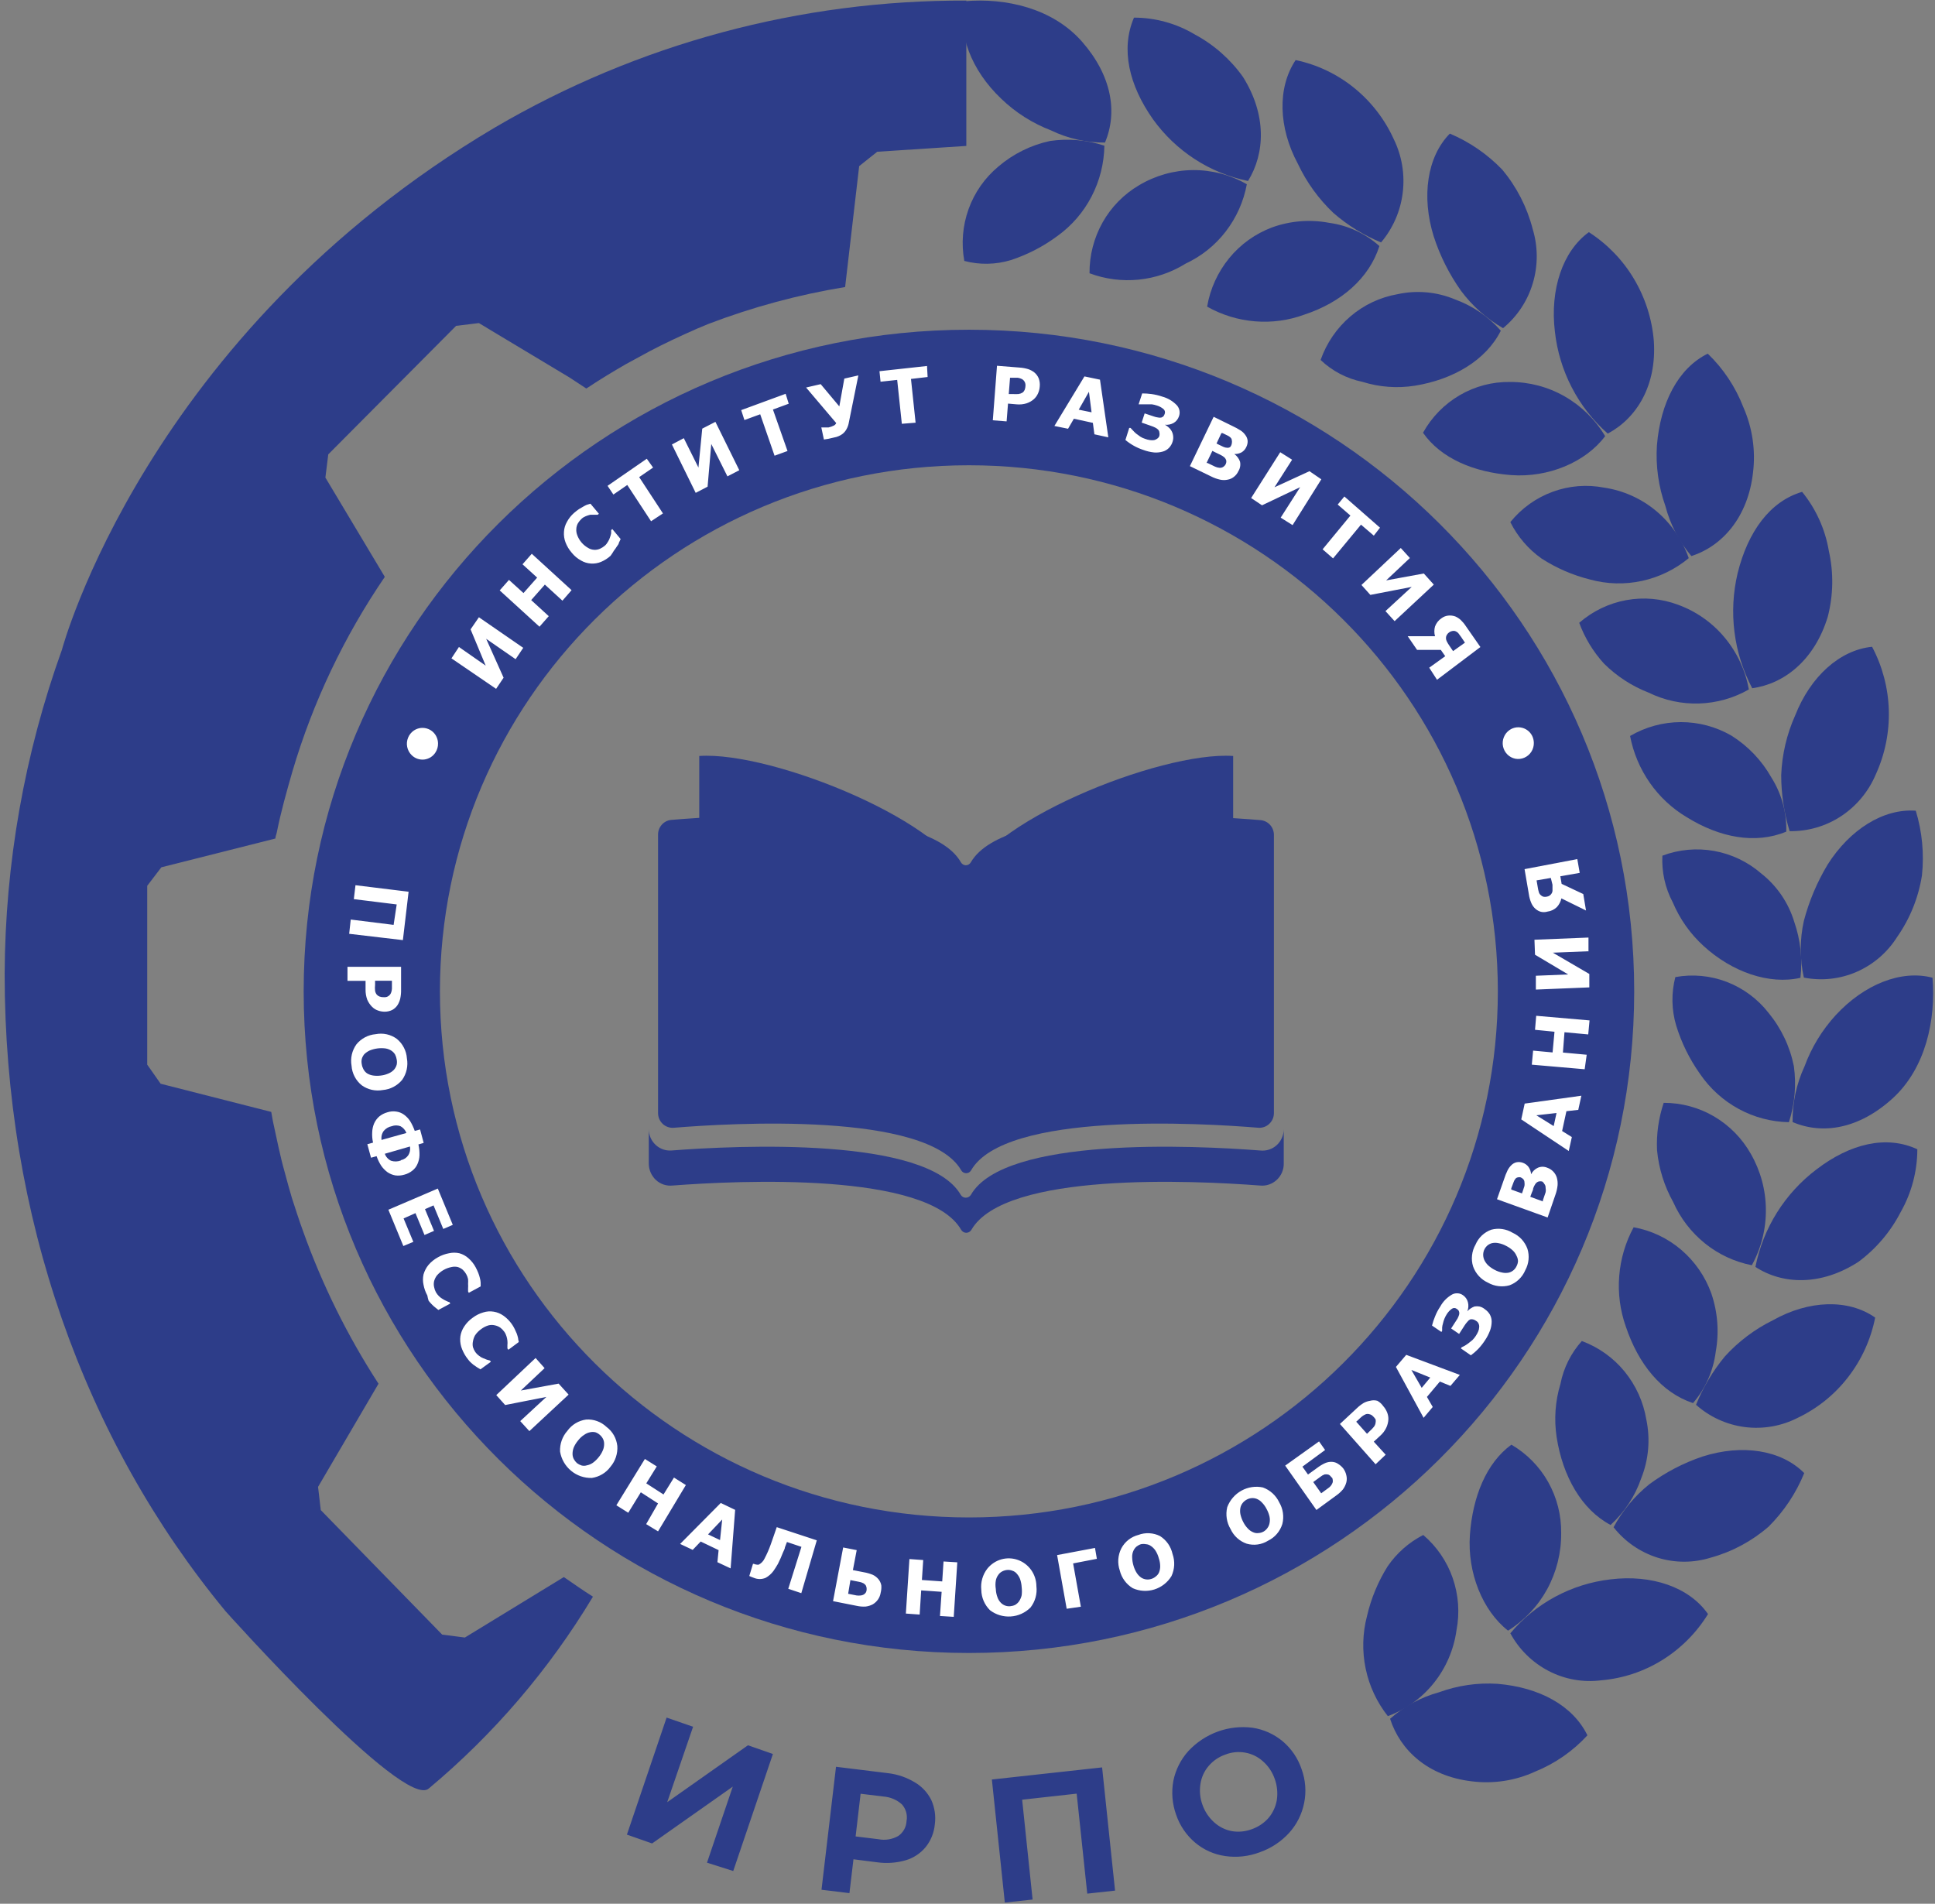 <svg width="62" height="61" viewBox="0 0 62 61" fill="none" xmlns="http://www.w3.org/2000/svg">
<rect x="0" y="0" width="62" height="61" fill="#808080" stroke="none"/>
<g clip-path="url(#clip0_54_1467)">
<path d="M21.359 55.035L22.207 55.329L21.378 57.746L23.966 55.922L24.765 56.201L23.494 59.951L22.653 59.684L23.479 57.247L20.894 59.068L20.087 58.785L21.359 55.035ZM29.314 57.111C29.54 57.243 29.722 57.44 29.84 57.676C29.949 57.919 29.989 58.187 29.953 58.452C29.93 58.719 29.828 58.974 29.66 59.184C29.493 59.386 29.271 59.533 29.021 59.606C28.724 59.692 28.413 59.715 28.108 59.672L27.346 59.575L27.217 60.66L26.322 60.551L26.787 56.611L28.462 56.817C28.763 56.853 29.053 56.953 29.314 57.111ZM28.777 58.831C28.857 58.778 28.922 58.706 28.969 58.623C29.016 58.539 29.043 58.446 29.047 58.35C29.065 58.256 29.06 58.159 29.035 58.066C29.009 57.974 28.963 57.888 28.899 57.816C28.735 57.668 28.526 57.58 28.305 57.564L27.575 57.475L27.415 58.843L28.146 58.932C28.361 58.975 28.585 58.939 28.777 58.831ZM35.313 56.631L35.728 60.579L34.837 60.676L34.498 57.472L32.751 57.666L33.086 60.865L32.196 60.962L31.781 57.019L35.313 56.631ZM39.252 59.471C38.898 59.42 38.566 59.271 38.293 59.041C38.012 58.803 37.802 58.494 37.684 58.146C37.559 57.798 37.529 57.424 37.596 57.061C37.668 56.706 37.834 56.377 38.076 56.108C38.336 55.829 38.658 55.615 39.016 55.484C39.373 55.354 39.755 55.312 40.132 55.36C40.486 55.413 40.818 55.562 41.094 55.79C41.376 56.027 41.587 56.337 41.704 56.685C41.831 57.032 41.86 57.407 41.787 57.77C41.717 58.124 41.553 58.454 41.311 58.723C41.055 59.006 40.732 59.221 40.372 59.347C40.015 59.484 39.63 59.527 39.252 59.471ZM40.649 58.247C40.786 58.083 40.876 57.885 40.912 57.673C40.945 57.446 40.922 57.214 40.844 56.999C40.768 56.78 40.637 56.585 40.463 56.433C40.305 56.291 40.109 56.195 39.9 56.158C39.685 56.119 39.463 56.141 39.26 56.221C39.053 56.292 38.869 56.418 38.727 56.585C38.588 56.746 38.497 56.945 38.464 57.158C38.428 57.384 38.45 57.617 38.529 57.832C38.606 58.05 38.738 58.245 38.91 58.397C39.068 58.539 39.262 58.634 39.469 58.673C39.684 58.71 39.905 58.688 40.109 58.611C40.317 58.539 40.503 58.414 40.649 58.247ZM31.046 10.565C19.273 10.565 9.73 20.057 9.73 31.765C9.73 43.473 19.273 52.965 31.046 52.965C42.82 52.965 52.362 43.473 52.362 31.765C52.362 20.057 42.82 10.565 31.046 10.565ZM31.046 48.622C21.686 48.622 14.096 41.075 14.096 31.765C14.096 22.455 21.686 14.908 31.046 14.908C40.407 14.908 47.993 22.455 47.993 31.765C47.993 41.075 40.407 48.622 31.046 48.622ZM52.344 39.324C52.082 39.808 51.925 40.34 51.882 40.888C51.838 41.436 51.91 41.987 52.093 42.505C52.496 43.706 53.235 44.624 54.247 44.958C54.645 44.493 54.898 43.922 54.974 43.315C55.087 42.689 55.039 42.045 54.833 41.444C54.638 40.901 54.305 40.419 53.867 40.045C53.432 39.674 52.907 39.425 52.344 39.324Z" fill="#2D3D89"/>
<path d="M60.083 42.218C59.946 42.912 59.65 43.565 59.217 44.125C58.789 44.681 58.235 45.128 57.601 45.43C57.079 45.697 56.489 45.8 55.907 45.726C55.325 45.651 54.78 45.402 54.343 45.012C54.57 44.451 54.882 43.928 55.268 43.462C55.705 42.981 56.229 42.587 56.813 42.3C57.962 41.656 59.222 41.614 60.083 42.218ZM50.684 42.969C50.336 43.356 50.099 43.831 49.999 44.342C49.831 44.895 49.79 45.479 49.877 46.05C50.071 47.305 50.68 48.375 51.605 48.863C52.052 48.454 52.39 47.94 52.587 47.367C52.825 46.771 52.882 46.117 52.751 45.488C52.657 44.921 52.416 44.389 52.052 43.944C51.691 43.503 51.219 43.167 50.684 42.969Z" fill="#2D3D89"/>
<path d="M57.81 47.201C57.549 47.844 57.16 48.427 56.668 48.917C56.133 49.382 55.501 49.721 54.818 49.909C54.263 50.083 53.668 50.084 53.112 49.911C52.554 49.736 52.062 49.396 51.701 48.936C51.986 48.406 52.374 47.938 52.843 47.561C53.364 47.176 53.941 46.876 54.552 46.67C55.815 46.267 57.068 46.453 57.81 47.201ZM48.427 46.29C47.62 46.879 47.186 47.964 47.098 49.177C47.011 50.389 47.502 51.609 48.32 52.249C48.847 51.92 49.279 51.461 49.576 50.916C49.873 50.368 50.027 49.752 50.022 49.126C50.03 48.552 49.886 47.987 49.605 47.486C49.326 46.99 48.919 46.577 48.427 46.29Z" fill="#2D3D89"/>
<path d="M54.727 51.718C54.359 52.317 53.857 52.821 53.26 53.192C52.667 53.56 51.996 53.782 51.301 53.841C50.723 53.914 50.137 53.81 49.62 53.541C49.099 53.27 48.672 52.85 48.393 52.334C49.202 51.369 50.35 50.751 51.602 50.606C52.923 50.444 54.125 50.854 54.727 51.718ZM45.602 49.184C45.144 49.419 44.751 49.765 44.46 50.191C44.155 50.679 43.932 51.215 43.802 51.776C43.657 52.327 43.641 52.905 43.757 53.463C43.872 54.02 44.116 54.542 44.468 54.988C45.048 54.775 45.559 54.407 45.944 53.924C46.333 53.437 46.583 52.854 46.668 52.237C46.776 51.678 46.733 51.1 46.546 50.562C46.36 50.027 46.034 49.551 45.602 49.184Z" fill="#2D3D89"/>
<path d="M50.863 55.603C50.398 56.11 49.826 56.507 49.188 56.766C48.551 57.058 47.844 57.166 47.148 57.076C45.751 56.909 44.864 56.08 44.54 55.073C44.991 54.673 45.528 54.383 46.108 54.224C46.707 54.005 47.345 53.912 47.981 53.953C49.325 54.066 50.395 54.647 50.863 55.603ZM53.307 35.337C53.143 35.826 53.07 36.341 53.094 36.856C53.149 37.44 53.326 38.006 53.612 38.518C53.841 39.034 54.19 39.488 54.63 39.842C55.066 40.193 55.582 40.433 56.131 40.541C56.432 39.994 56.587 39.379 56.581 38.754C56.577 38.13 56.411 37.518 56.101 36.976C55.821 36.478 55.414 36.063 54.921 35.773C54.432 35.486 53.874 35.336 53.307 35.337Z" fill="#2D3D89"/>
<path d="M61.434 36.825C61.433 37.53 61.249 38.223 60.901 38.836C60.578 39.465 60.114 40.011 59.546 40.432C58.347 41.207 57.121 41.164 56.246 40.595C56.493 39.347 57.191 38.234 58.206 37.468C59.283 36.643 60.444 36.364 61.434 36.825ZM53.68 31.308C53.548 31.817 53.557 32.353 53.706 32.857C53.876 33.411 54.133 33.934 54.468 34.407C54.788 34.877 55.214 35.263 55.709 35.532C56.204 35.801 56.756 35.947 57.319 35.957C57.508 35.379 57.562 34.765 57.478 34.163C57.352 33.534 57.072 32.946 56.664 32.451C56.316 32.006 55.853 31.664 55.326 31.461C54.802 31.26 54.232 31.207 53.68 31.308Z" fill="#2D3D89"/>
<path d="M61.92 31.328C62.031 32.664 61.708 34.229 60.634 35.202C59.56 36.174 58.399 36.364 57.437 35.953C57.429 35.339 57.559 34.732 57.817 34.175C58.041 33.564 58.382 33.004 58.822 32.524C59.732 31.541 60.919 31.064 61.92 31.328ZM53.265 27.418C53.239 27.94 53.355 28.459 53.6 28.918C53.823 29.447 54.158 29.921 54.582 30.308C55.495 31.146 56.687 31.56 57.688 31.331C57.758 30.726 57.69 30.113 57.49 29.538C57.304 28.925 56.935 28.384 56.432 27.988C56.003 27.616 55.483 27.367 54.924 27.266C54.368 27.166 53.794 27.218 53.265 27.418Z" fill="#2D3D89"/>
<path d="M61.384 25.977C61.588 26.648 61.656 27.353 61.582 28.05C61.471 28.759 61.199 29.434 60.787 30.022C60.476 30.517 60.024 30.906 59.489 31.14C58.957 31.372 58.367 31.436 57.798 31.324C57.665 30.726 57.665 30.105 57.798 29.507C57.965 28.872 58.222 28.265 58.56 27.702C59.272 26.578 60.349 25.9 61.384 25.977ZM52.23 23.582C52.333 24.12 52.548 24.631 52.861 25.081C53.172 25.527 53.574 25.903 54.042 26.182C55.1 26.841 56.249 27.058 57.235 26.647C57.25 26.036 57.085 25.433 56.759 24.915C56.45 24.367 56.01 23.905 55.477 23.571C54.983 23.285 54.422 23.136 53.852 23.138C53.281 23.14 52.722 23.294 52.23 23.582Z" fill="#2D3D89"/>
<path d="M59.984 20.724C60.316 21.351 60.5 22.046 60.52 22.756C60.54 23.465 60.397 24.17 60.102 24.815C59.872 25.36 59.487 25.825 58.993 26.151C58.504 26.474 57.928 26.641 57.342 26.632C57.164 26.05 57.073 25.446 57.072 24.838C57.098 24.176 57.251 23.523 57.521 22.921C58.008 21.684 58.941 20.829 59.984 20.724ZM50.6 19.956C50.778 20.438 51.047 20.882 51.393 21.262C51.802 21.669 52.292 21.987 52.831 22.196C53.333 22.441 53.888 22.56 54.447 22.541C55.005 22.523 55.551 22.369 56.036 22.091C55.925 21.479 55.658 20.905 55.259 20.427C54.864 19.953 54.351 19.591 53.771 19.379C53.241 19.179 52.666 19.128 52.109 19.229C51.55 19.331 51.029 19.583 50.6 19.956Z" fill="#2D3D89"/>
<path d="M57.742 15.76C58.186 16.306 58.481 16.957 58.598 17.651C58.755 18.348 58.743 19.071 58.564 19.763C58.142 21.149 57.171 21.913 56.143 22.052C55.547 20.922 55.381 19.615 55.675 18.371C56.003 17.035 56.714 16.062 57.742 15.76ZM48.393 16.73C48.626 17.194 48.967 17.593 49.387 17.892C49.867 18.203 50.396 18.432 50.952 18.57C51.493 18.718 52.063 18.733 52.611 18.613C53.162 18.494 53.676 18.243 54.11 17.884C53.904 17.295 53.543 16.772 53.064 16.371C52.588 15.974 52.013 15.716 51.4 15.625C50.847 15.518 50.276 15.563 49.748 15.758C49.217 15.953 48.748 16.289 48.393 16.73Z" fill="#2D3D89"/>
<path d="M54.719 11.332C55.221 11.815 55.61 12.402 55.861 13.052C56.15 13.709 56.256 14.432 56.169 15.144C56.006 16.574 55.187 17.497 54.194 17.818C53.799 17.351 53.514 16.802 53.36 16.21C53.14 15.589 53.048 14.93 53.09 14.273C53.2 12.909 53.771 11.797 54.719 11.332ZM45.595 13.866C46.17 14.691 47.232 15.133 48.42 15.223C49.607 15.311 50.806 14.811 51.431 13.975C51.115 13.445 50.667 13.006 50.132 12.7C49.6 12.396 48.998 12.237 48.385 12.239C47.818 12.23 47.26 12.377 46.771 12.663C46.278 12.951 45.872 13.367 45.595 13.866Z" fill="#2D3D89"/>
<path d="M50.909 7.439C51.499 7.818 51.994 8.33 52.353 8.933C52.715 9.54 52.933 10.221 52.991 10.925C53.087 12.351 52.443 13.401 51.514 13.893C50.562 13.051 49.958 11.883 49.82 10.619C49.661 9.283 50.064 8.051 50.909 7.439ZM42.314 11.534C42.686 11.889 43.15 12.131 43.654 12.235C44.196 12.405 44.771 12.448 45.333 12.359C46.562 12.161 47.616 11.542 48.088 10.596C47.69 10.144 47.185 9.799 46.619 9.593C46.038 9.35 45.396 9.292 44.781 9.426C44.221 9.524 43.698 9.77 43.267 10.14C42.832 10.512 42.504 10.993 42.314 11.534Z" fill="#2D3D89"/>
<path d="M46.455 4.281C47.09 4.549 47.664 4.945 48.141 5.443C48.599 5.995 48.929 6.64 49.108 7.334C49.281 7.9 49.283 8.505 49.114 9.072C48.947 9.637 48.615 10.14 48.16 10.515C47.634 10.212 47.175 9.805 46.813 9.318C46.434 8.784 46.139 8.196 45.938 7.574C45.541 6.3 45.724 5.021 46.455 4.281ZM38.678 9.825C39.148 10.091 39.671 10.252 40.209 10.296C40.748 10.341 41.289 10.267 41.796 10.08C42.972 9.693 43.87 8.918 44.198 7.884C43.748 7.48 43.187 7.221 42.587 7.14C41.975 7.024 41.343 7.075 40.757 7.287C40.22 7.489 39.747 7.829 39.384 8.273C39.019 8.72 38.775 9.255 38.678 9.825Z" fill="#2D3D89"/>
<path d="M41.514 1.925C42.198 2.068 42.838 2.372 43.382 2.811C43.93 3.253 44.367 3.818 44.658 4.459C44.918 4.991 45.018 5.588 44.945 6.176C44.874 6.763 44.632 7.316 44.251 7.768C43.696 7.538 43.181 7.221 42.728 6.827C42.252 6.377 41.865 5.842 41.586 5.249C40.962 4.091 40.923 2.809 41.514 1.925ZM34.91 8.756C35.413 8.944 35.952 9.014 36.486 8.96C37.02 8.906 37.535 8.73 37.99 8.446C38.494 8.211 38.935 7.859 39.274 7.418C39.616 6.974 39.848 6.455 39.95 5.904C39.424 5.602 38.827 5.445 38.22 5.45C37.614 5.456 37.02 5.624 36.498 5.935C36.009 6.222 35.606 6.633 35.329 7.126C35.05 7.624 34.905 8.185 34.91 8.756Z" fill="#2D3D89"/>
<path d="M36.334 0.565C37.019 0.565 37.692 0.751 38.283 1.104C38.896 1.433 39.425 1.9 39.828 2.467C40.589 3.68 40.536 4.916 39.988 5.799C38.76 5.546 37.673 4.839 36.942 3.82C36.174 2.731 35.903 1.569 36.334 0.565ZM30.898 8.361C31.388 8.491 31.904 8.481 32.39 8.334C32.927 8.157 33.432 7.896 33.886 7.558C34.343 7.229 34.716 6.796 34.975 6.296C35.236 5.794 35.377 5.236 35.386 4.668C34.825 4.484 34.23 4.432 33.646 4.517C33.033 4.648 32.462 4.931 31.986 5.339C31.554 5.699 31.226 6.168 31.035 6.698C30.844 7.23 30.796 7.804 30.898 8.361Z" fill="#2D3D89"/>
<path d="M30.917 0.039C32.211 -0.074 33.726 0.256 34.674 1.34C35.622 2.425 35.816 3.595 35.405 4.568C34.808 4.573 34.218 4.44 33.681 4.18C33.085 3.952 32.541 3.607 32.082 3.165C31.119 2.251 30.658 1.054 30.917 0.039Z" fill="#2D3D89"/>
<path d="M15.847 4.091C4.683 10.704 1.984 20.82 1.984 20.82C0.785 24.151 0.165 27.663 0.149 31.203C0.149 38.952 2.676 46.119 7.229 51.629C7.229 51.629 12.939 58.01 13.738 57.308C15.822 55.567 17.6 53.489 18.999 51.16C18.706 50.978 18.348 50.726 18.066 50.532L14.895 52.47L14.168 52.376L10.278 48.386C10.244 48.107 10.221 47.917 10.191 47.642L12.128 44.337C11.131 42.801 10.317 41.154 9.703 39.428C9.578 39.088 9.467 38.734 9.353 38.386C9.273 38.123 9.197 37.836 9.125 37.569C8.972 37.034 8.866 36.476 8.744 35.926C8.725 35.829 8.709 35.729 8.691 35.628L5.147 34.725L4.717 34.113V28.383L5.17 27.79L8.824 26.868C8.824 26.799 8.858 26.736 8.87 26.666C9.007 25.988 9.182 25.369 9.372 24.71C10.027 22.493 11.026 20.393 12.33 18.484L10.426 15.303C10.461 15.028 10.484 14.838 10.518 14.559L14.614 10.441L15.344 10.352L18.253 12.099L18.785 12.448L18.839 12.416C19.219 12.161 19.645 11.905 20.053 11.669L20.814 11.255C21.317 10.991 21.816 10.759 22.337 10.53L22.699 10.379C24.115 9.838 25.583 9.442 27.079 9.197L27.529 5.323L28.108 4.862L30.962 4.676V0.019C25.65 -0.003 20.429 1.403 15.847 4.091Z" fill="#2D3D89"/>
<path d="M14.035 23.823C14.037 23.924 14.009 24.022 13.955 24.107C13.915 24.171 13.862 24.224 13.799 24.264C13.736 24.303 13.665 24.328 13.591 24.337C13.517 24.345 13.443 24.336 13.372 24.311C13.302 24.286 13.239 24.246 13.187 24.193C13.115 24.122 13.067 24.031 13.047 23.932C13.027 23.834 13.037 23.732 13.075 23.638C13.112 23.546 13.176 23.466 13.258 23.409C13.326 23.363 13.404 23.334 13.486 23.325C13.568 23.317 13.65 23.329 13.726 23.36C13.787 23.385 13.842 23.422 13.888 23.468C13.934 23.515 13.971 23.57 13.996 23.631C14.021 23.692 14.035 23.757 14.035 23.823ZM49.146 23.804C49.148 23.904 49.12 24.003 49.066 24.088C49.012 24.172 48.935 24.238 48.843 24.278C48.752 24.318 48.652 24.329 48.554 24.311C48.456 24.292 48.367 24.244 48.297 24.173C48.226 24.102 48.178 24.011 48.158 23.913C48.138 23.814 48.148 23.712 48.186 23.619C48.223 23.526 48.287 23.447 48.369 23.39C48.437 23.343 48.515 23.315 48.597 23.306C48.678 23.298 48.761 23.31 48.837 23.341C48.897 23.366 48.953 23.403 48.999 23.449C49.045 23.495 49.082 23.55 49.107 23.611C49.132 23.672 49.145 23.738 49.146 23.804V23.804ZM16.764 20.759L16.521 21.122L15.577 20.468L16.136 21.715L15.896 22.072L14.465 21.095L14.705 20.731L15.562 21.328L15.078 20.166L15.345 19.778L16.765 20.758L16.764 20.759ZM18.314 18.91L18.021 19.247L17.458 18.732L17.02 19.228L17.583 19.743L17.286 20.081L16.011 18.918L16.308 18.581L16.773 19.003L17.211 18.508L16.742 18.081L17.039 17.744L18.314 18.91ZM19.562 17.81C19.472 17.892 19.369 17.956 19.258 18.004C19.155 18.046 19.044 18.065 18.933 18.057C18.822 18.05 18.714 18.017 18.618 17.961C18.503 17.898 18.4 17.812 18.318 17.709C18.233 17.612 18.167 17.501 18.12 17.38C18.079 17.272 18.062 17.157 18.07 17.043C18.076 16.93 18.109 16.82 18.166 16.721C18.225 16.611 18.303 16.513 18.398 16.431C18.448 16.388 18.5 16.348 18.554 16.311L18.695 16.229C18.729 16.209 18.764 16.191 18.801 16.175L18.919 16.14L19.189 16.462L19.151 16.493H18.915C18.866 16.505 18.818 16.52 18.771 16.539C18.72 16.559 18.673 16.587 18.634 16.624C18.589 16.665 18.551 16.712 18.519 16.764C18.487 16.82 18.469 16.882 18.466 16.946C18.46 17.016 18.471 17.086 18.497 17.151C18.561 17.324 18.686 17.468 18.847 17.558C18.903 17.593 18.968 17.613 19.034 17.617C19.101 17.622 19.167 17.609 19.227 17.582C19.281 17.557 19.33 17.526 19.376 17.488C19.418 17.452 19.452 17.409 19.479 17.36C19.509 17.315 19.531 17.265 19.547 17.213C19.562 17.173 19.573 17.131 19.582 17.089V16.985L19.62 16.953L19.886 17.272L19.829 17.395C19.829 17.434 19.787 17.473 19.764 17.512C19.735 17.559 19.703 17.604 19.669 17.647C19.636 17.704 19.601 17.758 19.562 17.81ZM20.926 14.982L20.48 15.288L21.242 16.451L20.861 16.702L20.099 15.54L19.654 15.846L19.467 15.567L20.724 14.699L20.926 14.982ZM23.688 15.067L23.308 15.264L22.79 14.226L22.672 15.594L22.291 15.792L21.529 14.242L21.91 14.04L22.379 14.982L22.501 13.734L22.923 13.517L23.688 15.067V15.067ZM25.272 12.936L24.766 13.122L25.233 14.451L24.818 14.602L24.358 13.274L23.852 13.459L23.749 13.141L25.173 12.618L25.272 12.936ZM27.503 12.029L27.198 13.537C27.186 13.613 27.16 13.687 27.122 13.754C27.092 13.809 27.052 13.857 27.004 13.897C26.964 13.929 26.919 13.956 26.871 13.975C26.826 13.995 26.779 14.009 26.73 14.017L26.544 14.06L26.399 14.083L26.316 13.696H26.547C26.608 13.683 26.667 13.662 26.722 13.634C26.754 13.616 26.779 13.589 26.794 13.556L25.828 12.417L26.296 12.309L26.893 13.022L27.053 12.131L27.503 12.029ZM29.722 12.08L29.189 12.142L29.337 13.544L28.896 13.579L28.747 12.173L28.214 12.231L28.18 11.894L29.703 11.727L29.722 12.08ZM33.315 12.382C33.31 12.461 33.291 12.539 33.257 12.611C33.227 12.678 33.183 12.739 33.128 12.789C33.058 12.851 32.977 12.896 32.888 12.925C32.786 12.956 32.679 12.966 32.573 12.956L32.298 12.932L32.253 13.502L31.811 13.467L31.945 11.72L32.672 11.778C32.764 11.784 32.856 11.801 32.946 11.828C33.014 11.851 33.078 11.885 33.136 11.929C33.198 11.979 33.248 12.044 33.28 12.119C33.312 12.202 33.324 12.293 33.315 12.382ZM32.858 12.359C32.861 12.316 32.852 12.274 32.832 12.236C32.812 12.198 32.781 12.167 32.744 12.146C32.702 12.125 32.657 12.11 32.611 12.104H32.363L32.322 12.626H32.447C32.51 12.63 32.572 12.63 32.634 12.626C32.679 12.62 32.723 12.604 32.763 12.58C32.793 12.558 32.816 12.528 32.831 12.495C32.848 12.451 32.857 12.405 32.858 12.359ZM35.512 14.013L35.066 13.916L35.017 13.549L34.408 13.417L34.222 13.738L33.784 13.649L34.747 12.061L35.245 12.165L35.512 14.013ZM34.975 13.211L34.891 12.553L34.564 13.127L34.975 13.211ZM37.575 14.141C37.553 14.221 37.511 14.294 37.453 14.354C37.398 14.409 37.33 14.45 37.255 14.47C37.166 14.495 37.073 14.505 36.981 14.498C36.861 14.486 36.744 14.458 36.631 14.416C36.422 14.347 36.229 14.239 36.06 14.098L36.182 13.711H36.223L36.3 13.792C36.332 13.828 36.366 13.861 36.403 13.893L36.536 13.99C36.582 14.02 36.632 14.043 36.684 14.059C36.736 14.08 36.792 14.094 36.848 14.102C36.892 14.108 36.937 14.108 36.981 14.102C37.019 14.093 37.054 14.076 37.084 14.052C37.114 14.031 37.136 14.001 37.148 13.966C37.157 13.93 37.157 13.891 37.148 13.854C37.145 13.822 37.132 13.793 37.111 13.769C37.084 13.742 37.053 13.72 37.019 13.703C36.974 13.68 36.927 13.661 36.878 13.645L36.581 13.541L36.676 13.246L36.966 13.343C37.013 13.36 37.061 13.372 37.111 13.378C37.144 13.386 37.179 13.386 37.213 13.378C37.239 13.369 37.263 13.355 37.282 13.335C37.298 13.311 37.311 13.285 37.32 13.257C37.33 13.231 37.331 13.202 37.323 13.175C37.316 13.148 37.3 13.124 37.278 13.106C37.217 13.055 37.145 13.017 37.069 12.994C37.016 12.976 36.961 12.963 36.905 12.955H36.483L36.597 12.606C36.696 12.606 36.795 12.613 36.894 12.626C37.011 12.642 37.127 12.669 37.24 12.708C37.418 12.756 37.58 12.852 37.708 12.986C37.75 13.033 37.779 13.091 37.791 13.153C37.803 13.215 37.798 13.279 37.776 13.339C37.747 13.428 37.687 13.504 37.605 13.552C37.521 13.599 37.424 13.62 37.327 13.61C37.367 13.632 37.404 13.658 37.438 13.688C37.477 13.719 37.509 13.757 37.533 13.8C37.56 13.845 37.578 13.895 37.586 13.947C37.598 14.012 37.594 14.078 37.575 14.141ZM39.679 15.098C39.647 15.17 39.597 15.232 39.535 15.28C39.478 15.325 39.411 15.356 39.34 15.369C39.259 15.387 39.175 15.387 39.093 15.369C38.993 15.347 38.895 15.312 38.804 15.265L38.126 14.936L38.887 13.355L39.486 13.649C39.578 13.691 39.669 13.741 39.755 13.796C39.812 13.833 39.861 13.881 39.9 13.936C39.943 13.989 39.969 14.054 39.976 14.122C39.98 14.19 39.965 14.258 39.935 14.32C39.903 14.392 39.85 14.453 39.782 14.494C39.711 14.532 39.631 14.551 39.55 14.548C39.634 14.609 39.698 14.694 39.732 14.792C39.755 14.897 39.736 15.007 39.679 15.098ZM39.264 14.889C39.288 14.849 39.298 14.803 39.291 14.757C39.28 14.715 39.256 14.677 39.223 14.649C39.185 14.618 39.144 14.592 39.101 14.572L38.93 14.49L38.846 14.447L38.659 14.835H38.69L38.93 14.951C38.976 14.973 39.026 14.986 39.078 14.99C39.119 14.993 39.161 14.982 39.196 14.959C39.224 14.941 39.248 14.917 39.264 14.889ZM39.47 14.199C39.476 14.17 39.476 14.14 39.47 14.11C39.468 14.076 39.453 14.044 39.428 14.021C39.406 14 39.382 13.982 39.356 13.967L39.173 13.878H39.135L38.979 14.211L39.04 14.242L39.203 14.32C39.24 14.336 39.279 14.346 39.318 14.347C39.336 14.349 39.354 14.348 39.372 14.344C39.39 14.339 39.406 14.331 39.42 14.32C39.448 14.285 39.466 14.244 39.47 14.2V14.199ZM41.416 16.826L41.035 16.586L41.659 15.61L40.437 16.191L40.088 15.958L41.02 14.49L41.401 14.73L40.837 15.613L41.957 15.098L42.337 15.358L41.416 16.826ZM44.019 17.163L43.608 16.811L42.713 17.892L42.378 17.601L43.269 16.52L42.862 16.167L43.075 15.908L44.217 16.908L44.019 17.163ZM44.685 19.903L44.392 19.581L45.233 18.806L43.908 19.062L43.623 18.744L44.883 17.559L45.175 17.88L44.414 18.597L45.621 18.376L45.941 18.732L44.685 19.903ZM46.044 21.781L45.794 21.394L46.307 21.026L46.166 20.824H45.405L45.105 20.386H45.98C45.951 20.284 45.951 20.175 45.98 20.073C46.02 19.965 46.093 19.872 46.189 19.809C46.253 19.761 46.33 19.731 46.41 19.724C46.483 19.717 46.557 19.727 46.627 19.751C46.691 19.778 46.75 19.817 46.802 19.863C46.865 19.924 46.922 19.991 46.969 20.065L47.434 20.732L46.044 21.781ZM46.558 20.863L46.939 20.592L46.814 20.406C46.785 20.363 46.754 20.322 46.722 20.282C46.694 20.254 46.66 20.233 46.623 20.22C46.592 20.212 46.559 20.212 46.528 20.22C46.493 20.227 46.461 20.241 46.433 20.262C46.402 20.284 46.376 20.311 46.357 20.344C46.34 20.374 46.331 20.407 46.33 20.441C46.33 20.479 46.339 20.516 46.356 20.549C46.38 20.596 46.406 20.642 46.437 20.685L46.558 20.863ZM11.188 29.921L11.238 29.464L12.612 29.635L12.711 28.98L11.337 28.81L11.39 28.364L13.092 28.573L12.909 30.123L11.188 29.921H11.188ZM12.33 32.417C12.253 32.417 12.177 32.404 12.105 32.377C12.037 32.353 11.975 32.313 11.923 32.262C11.856 32.195 11.803 32.116 11.766 32.029C11.729 31.926 11.711 31.817 11.713 31.708V31.428H11.134V30.979H12.851V31.711C12.854 31.806 12.844 31.901 12.825 31.994C12.808 32.067 12.78 32.136 12.741 32.2C12.697 32.268 12.637 32.324 12.566 32.362C12.492 32.398 12.411 32.416 12.33 32.417ZM12.33 31.952C12.375 31.953 12.42 31.937 12.455 31.909C12.488 31.886 12.513 31.853 12.528 31.816C12.546 31.773 12.557 31.727 12.558 31.68V31.425H12.018V31.556C12.011 31.619 12.011 31.683 12.018 31.746C12.025 31.791 12.044 31.834 12.072 31.87C12.097 31.898 12.128 31.919 12.163 31.932C12.207 31.948 12.254 31.954 12.3 31.952H12.33ZM12.265 34.927C12.149 34.948 12.029 34.946 11.913 34.92C11.797 34.894 11.688 34.845 11.592 34.776C11.496 34.699 11.418 34.604 11.362 34.496C11.306 34.388 11.272 34.27 11.264 34.148C11.243 34.029 11.246 33.907 11.273 33.789C11.3 33.672 11.35 33.561 11.421 33.462C11.496 33.37 11.59 33.293 11.696 33.237C11.802 33.181 11.918 33.147 12.037 33.137C12.154 33.114 12.275 33.115 12.392 33.141C12.509 33.167 12.619 33.217 12.715 33.288C12.809 33.365 12.886 33.459 12.941 33.567C12.997 33.674 13.03 33.792 13.038 33.912C13.06 34.032 13.057 34.154 13.031 34.272C13.005 34.39 12.955 34.502 12.886 34.601C12.729 34.789 12.507 34.906 12.265 34.927ZM11.76 34.392C11.82 34.429 11.887 34.452 11.957 34.462C12.041 34.474 12.125 34.474 12.208 34.462C12.297 34.452 12.383 34.426 12.464 34.389C12.526 34.361 12.581 34.322 12.627 34.272C12.666 34.226 12.695 34.172 12.711 34.113C12.722 34.059 12.722 34.004 12.711 33.95C12.703 33.895 12.686 33.842 12.661 33.792C12.632 33.742 12.592 33.7 12.543 33.667C12.486 33.63 12.421 33.605 12.353 33.594C12.177 33.571 11.999 33.595 11.835 33.664C11.775 33.694 11.719 33.733 11.671 33.78C11.635 33.825 11.607 33.876 11.592 33.931C11.58 33.988 11.58 34.045 11.592 34.102C11.6 34.157 11.618 34.211 11.645 34.261C11.673 34.313 11.712 34.358 11.76 34.392ZM13.376 37.298C13.341 37.38 13.286 37.452 13.216 37.507C13.139 37.57 13.049 37.615 12.954 37.639C12.86 37.667 12.761 37.676 12.665 37.662C12.576 37.646 12.492 37.612 12.417 37.561C12.339 37.504 12.271 37.433 12.215 37.353C12.153 37.257 12.103 37.154 12.067 37.046L11.888 37.096L11.77 36.663L11.953 36.612C11.928 36.502 11.919 36.388 11.926 36.275C11.93 36.176 11.951 36.079 11.991 35.989C12.03 35.905 12.085 35.831 12.154 35.772C12.231 35.71 12.319 35.666 12.413 35.64C12.505 35.61 12.603 35.602 12.699 35.617C12.786 35.629 12.869 35.662 12.942 35.714C13.021 35.77 13.087 35.841 13.141 35.922C13.201 36.021 13.251 36.127 13.289 36.236L13.46 36.19L13.575 36.62L13.407 36.67C13.432 36.783 13.444 36.899 13.441 37.015C13.438 37.113 13.416 37.209 13.376 37.298ZM12.234 36.523L13.022 36.303C12.987 36.21 12.919 36.133 12.832 36.086C12.741 36.052 12.641 36.052 12.55 36.086C12.45 36.106 12.36 36.159 12.295 36.237C12.264 36.279 12.242 36.328 12.23 36.379C12.219 36.43 12.218 36.483 12.227 36.535L12.234 36.523ZM12.847 37.174C12.943 37.154 13.028 37.097 13.083 37.015C13.135 36.932 13.154 36.833 13.136 36.736L12.33 36.969C12.347 37.018 12.373 37.063 12.408 37.101C12.442 37.14 12.484 37.171 12.531 37.193C12.632 37.225 12.741 37.222 12.84 37.186L12.847 37.174ZM12.924 39.925L12.444 38.762L14.028 38.084L14.508 39.247L14.203 39.378L13.891 38.623L13.617 38.743L13.906 39.44L13.602 39.572L13.312 38.871L12.931 39.041L13.244 39.792L12.924 39.925ZM13.692 41.509C13.633 41.402 13.592 41.286 13.57 41.165C13.546 41.057 13.546 40.944 13.57 40.835C13.602 40.725 13.655 40.621 13.727 40.533C13.813 40.432 13.918 40.348 14.034 40.285C14.144 40.222 14.262 40.18 14.385 40.157C14.495 40.132 14.61 40.132 14.72 40.157C14.827 40.187 14.926 40.241 15.009 40.316C15.103 40.398 15.182 40.496 15.241 40.607C15.273 40.666 15.3 40.727 15.325 40.789C15.346 40.84 15.363 40.893 15.375 40.947C15.389 40.995 15.398 41.045 15.401 41.095V41.219L15.021 41.424L14.998 41.382V41.277C15.002 41.231 15.002 41.184 14.998 41.137C15.002 41.087 15.002 41.036 14.998 40.986C14.974 40.872 14.915 40.768 14.83 40.688C14.784 40.648 14.729 40.618 14.67 40.599C14.603 40.583 14.532 40.583 14.465 40.599C14.285 40.634 14.121 40.728 14.001 40.866C13.958 40.922 13.927 40.985 13.909 41.052C13.895 41.113 13.895 41.177 13.909 41.238C13.92 41.297 13.939 41.353 13.967 41.405C14.021 41.499 14.1 41.577 14.195 41.629C14.232 41.652 14.269 41.671 14.309 41.688C14.339 41.704 14.371 41.717 14.404 41.726L14.427 41.769L14.046 41.974L13.94 41.889C13.905 41.862 13.872 41.832 13.841 41.8C13.803 41.762 13.768 41.722 13.734 41.68C13.716 41.624 13.702 41.567 13.692 41.509ZM14.937 43.478C14.869 43.377 14.815 43.268 14.778 43.153C14.746 43.044 14.737 42.931 14.751 42.819C14.768 42.707 14.81 42.6 14.873 42.505C14.945 42.394 15.038 42.298 15.147 42.222C15.249 42.145 15.363 42.087 15.486 42.052C15.594 42.017 15.709 42.01 15.821 42.029C15.93 42.047 16.034 42.09 16.125 42.153C16.282 42.263 16.407 42.411 16.491 42.583C16.516 42.637 16.538 42.687 16.559 42.734C16.576 42.782 16.59 42.831 16.601 42.881C16.601 42.924 16.62 42.966 16.623 43.001L16.289 43.249L16.258 43.207V43.103C16.268 43.006 16.258 42.908 16.228 42.816C16.212 42.763 16.188 42.713 16.155 42.668C16.12 42.619 16.078 42.576 16.03 42.54C15.978 42.505 15.92 42.48 15.859 42.467C15.791 42.45 15.72 42.45 15.653 42.467C15.568 42.492 15.488 42.533 15.417 42.587C15.341 42.641 15.275 42.707 15.223 42.784C15.188 42.845 15.165 42.912 15.154 42.982C15.141 43.042 15.141 43.104 15.154 43.164C15.171 43.221 15.197 43.275 15.23 43.323C15.262 43.368 15.3 43.407 15.345 43.439C15.386 43.473 15.432 43.501 15.482 43.52L15.6 43.567L15.699 43.594L15.729 43.633L15.394 43.877L15.28 43.807L15.169 43.73C15.124 43.695 15.086 43.657 15.048 43.621C15.009 43.575 14.972 43.527 14.937 43.478ZM16.962 45.856L16.669 45.535L17.507 44.76L16.186 45.02L15.901 44.702L17.161 43.513L17.45 43.838L16.689 44.555L17.899 44.334L18.219 44.686L16.962 45.856ZM19.562 46.996C19.492 47.093 19.402 47.175 19.3 47.236C19.197 47.298 19.083 47.339 18.965 47.356C18.723 47.364 18.486 47.283 18.3 47.128C18.111 46.972 17.985 46.753 17.945 46.511C17.934 46.267 18.018 46.028 18.181 45.845C18.251 45.747 18.341 45.665 18.445 45.603C18.548 45.541 18.663 45.501 18.782 45.485C18.901 45.477 19.02 45.494 19.132 45.535C19.244 45.575 19.347 45.639 19.433 45.721C19.53 45.793 19.611 45.885 19.671 45.991C19.73 46.096 19.767 46.213 19.78 46.333C19.796 46.574 19.718 46.813 19.562 46.996ZM18.801 46.953C18.871 46.94 18.937 46.912 18.995 46.872C19.063 46.822 19.125 46.764 19.178 46.697C19.237 46.628 19.284 46.55 19.319 46.465C19.345 46.402 19.358 46.335 19.357 46.267C19.358 46.209 19.345 46.152 19.319 46.101C19.293 46.052 19.258 46.008 19.216 45.973C19.175 45.937 19.127 45.909 19.075 45.892C19.02 45.88 18.963 45.88 18.908 45.892C18.84 45.905 18.777 45.933 18.721 45.973C18.645 46.021 18.578 46.083 18.523 46.155C18.465 46.224 18.417 46.301 18.382 46.383C18.358 46.447 18.345 46.514 18.345 46.581C18.344 46.639 18.357 46.696 18.383 46.748C18.409 46.797 18.444 46.842 18.485 46.88C18.53 46.914 18.58 46.94 18.634 46.957C18.689 46.971 18.747 46.97 18.801 46.953ZM21.085 49.068L20.704 48.836L21.085 48.173L20.533 47.816L20.13 48.472L19.749 48.232L20.663 46.748L21.044 46.987L20.708 47.53L21.26 47.886L21.595 47.344L21.976 47.584L21.085 49.068ZM23.41 50.254L22.987 50.056L23.025 49.669L22.451 49.394L22.195 49.661L21.792 49.471L23.094 48.158L23.555 48.379L23.41 50.254ZM23.071 49.347L23.14 48.689L22.687 49.165L23.071 49.347ZM25.675 51.048L25.257 50.908L25.679 49.564L25.215 49.409L25.15 49.58C25.15 49.623 25.116 49.677 25.089 49.742C25.041 49.868 24.986 49.991 24.926 50.11C24.881 50.189 24.833 50.265 24.781 50.339C24.715 50.428 24.631 50.502 24.534 50.556C24.425 50.603 24.303 50.608 24.191 50.571L24.08 50.529L24.008 50.498L24.126 50.11H24.157C24.186 50.123 24.216 50.131 24.248 50.134C24.269 50.138 24.291 50.138 24.312 50.134C24.395 50.09 24.46 50.021 24.499 49.936C24.574 49.794 24.639 49.646 24.693 49.494C24.72 49.417 24.751 49.336 24.781 49.243C24.812 49.15 24.85 49.049 24.888 48.933L26.171 49.355L25.675 51.048ZM28.218 51.033C28.207 51.109 28.178 51.183 28.135 51.247C28.091 51.311 28.034 51.365 27.967 51.405C27.894 51.444 27.814 51.469 27.731 51.478C27.638 51.483 27.544 51.475 27.453 51.455L26.692 51.304L27.016 49.584L27.45 49.669L27.328 50.309L27.678 50.378C27.776 50.395 27.871 50.422 27.963 50.459C28.032 50.491 28.093 50.538 28.142 50.595C28.191 50.652 28.224 50.722 28.238 50.796C28.245 50.876 28.238 50.956 28.218 51.033ZM27.766 50.96C27.769 50.931 27.769 50.902 27.766 50.874C27.761 50.847 27.752 50.82 27.739 50.796C27.719 50.769 27.693 50.746 27.663 50.73C27.619 50.707 27.571 50.691 27.522 50.684L27.248 50.63L27.176 51.068L27.45 51.122C27.494 51.127 27.538 51.127 27.583 51.122C27.616 51.117 27.648 51.107 27.678 51.091C27.701 51.075 27.721 51.055 27.739 51.033C27.753 51.01 27.762 50.986 27.766 50.96ZM30.559 51.807L30.118 51.78L30.171 51.005L29.516 50.959L29.467 51.734L29.025 51.702L29.139 49.955L29.581 49.987L29.539 50.626L30.19 50.672L30.232 50.033L30.673 50.06L30.559 51.807ZM33.208 50.828C33.237 51.071 33.169 51.316 33.018 51.509C32.849 51.678 32.623 51.78 32.385 51.795C32.146 51.811 31.91 51.74 31.72 51.594C31.546 51.422 31.446 51.189 31.442 50.944C31.416 50.7 31.486 50.455 31.636 50.262C31.752 50.119 31.908 50.015 32.084 49.965C32.259 49.916 32.446 49.922 32.617 49.984C32.789 50.046 32.938 50.16 33.044 50.311C33.149 50.462 33.207 50.642 33.208 50.827V50.828ZM32.653 51.308C32.692 51.249 32.721 51.183 32.736 51.114C32.746 51.029 32.746 50.943 32.736 50.858C32.731 50.767 32.713 50.677 32.683 50.591C32.658 50.529 32.622 50.471 32.577 50.421C32.54 50.377 32.491 50.345 32.436 50.328C32.385 50.308 32.33 50.3 32.276 50.304C32.221 50.308 32.169 50.323 32.12 50.347C32.068 50.372 32.024 50.409 31.991 50.456C31.948 50.512 31.92 50.577 31.907 50.645C31.892 50.734 31.892 50.824 31.907 50.913C31.91 51.004 31.928 51.094 31.96 51.18C31.982 51.243 32.017 51.301 32.063 51.35C32.102 51.392 32.149 51.423 32.202 51.444C32.255 51.464 32.311 51.472 32.368 51.467C32.423 51.462 32.477 51.448 32.527 51.424C32.577 51.394 32.62 51.355 32.653 51.308ZM35.145 49.948L34.384 50.095L34.632 51.482L34.178 51.548L33.871 49.828L35.085 49.599L35.145 49.948ZM37.57 49.793C37.652 50.025 37.639 50.279 37.535 50.502C37.41 50.706 37.215 50.858 36.986 50.93C36.758 51.001 36.512 50.987 36.295 50.889C36.087 50.763 35.938 50.559 35.88 50.324C35.84 50.208 35.824 50.085 35.832 49.962C35.841 49.84 35.874 49.72 35.93 49.611C35.986 49.505 36.064 49.412 36.158 49.338C36.253 49.264 36.362 49.211 36.478 49.181C36.59 49.139 36.709 49.121 36.828 49.128C36.947 49.134 37.064 49.166 37.17 49.219C37.272 49.284 37.359 49.368 37.428 49.466C37.496 49.565 37.544 49.676 37.57 49.793ZM37.136 50.386C37.163 50.319 37.176 50.248 37.174 50.176C37.172 50.091 37.157 50.006 37.128 49.925C37.105 49.837 37.068 49.753 37.018 49.677C36.98 49.622 36.933 49.574 36.877 49.537C36.83 49.503 36.775 49.483 36.717 49.479C36.664 49.469 36.61 49.469 36.558 49.479C36.505 49.496 36.456 49.523 36.413 49.557C36.37 49.595 36.336 49.643 36.313 49.696C36.286 49.759 36.273 49.828 36.276 49.897C36.278 49.988 36.292 50.078 36.318 50.165C36.342 50.251 36.379 50.334 36.428 50.409C36.466 50.465 36.514 50.514 36.569 50.552C36.617 50.582 36.67 50.601 36.726 50.608C36.782 50.615 36.839 50.609 36.892 50.591C36.946 50.575 36.995 50.547 37.037 50.51C37.08 50.478 37.114 50.435 37.136 50.386ZM40.986 48.135C41.111 48.344 41.148 48.595 41.088 48.832C41.052 48.948 40.993 49.055 40.914 49.148C40.836 49.24 40.739 49.314 40.631 49.367C40.53 49.43 40.417 49.471 40.299 49.488C40.181 49.505 40.061 49.496 39.946 49.463C39.833 49.424 39.729 49.363 39.64 49.282C39.551 49.201 39.479 49.103 39.429 48.994C39.303 48.783 39.265 48.532 39.322 48.293C39.407 48.067 39.569 47.879 39.779 47.763C39.987 47.648 40.231 47.611 40.464 47.661C40.578 47.702 40.682 47.765 40.772 47.846C40.861 47.927 40.934 48.025 40.986 48.134V48.135ZM40.677 48.809C40.692 48.738 40.692 48.666 40.677 48.595C40.658 48.511 40.627 48.431 40.585 48.355C40.546 48.275 40.493 48.202 40.429 48.138C40.384 48.089 40.328 48.051 40.266 48.026C40.213 48.006 40.157 47.998 40.101 48.003C40.045 48.008 39.991 48.025 39.942 48.053C39.894 48.079 39.851 48.115 39.817 48.158C39.781 48.203 39.756 48.256 39.744 48.313C39.731 48.38 39.731 48.45 39.744 48.518C39.763 48.606 39.794 48.69 39.836 48.77C39.876 48.85 39.929 48.923 39.992 48.987C40.039 49.036 40.096 49.074 40.159 49.099C40.21 49.122 40.267 49.13 40.323 49.122C40.38 49.119 40.434 49.103 40.484 49.076C40.533 49.048 40.576 49.01 40.608 48.964C40.643 48.918 40.666 48.865 40.677 48.809ZM43.044 47.057C43.09 47.122 43.123 47.196 43.139 47.274C43.157 47.347 43.157 47.422 43.139 47.495C43.117 47.578 43.08 47.655 43.029 47.724C42.968 47.796 42.9 47.859 42.823 47.913L42.18 48.383L41.179 46.961L42.264 46.186L42.458 46.461L41.731 46.995L41.91 47.247L42.203 47.035C42.282 46.975 42.365 46.924 42.454 46.883C42.523 46.852 42.599 46.837 42.675 46.84C42.749 46.843 42.821 46.867 42.881 46.91C42.943 46.949 42.999 46.999 43.044 47.057ZM42.664 47.34C42.649 47.317 42.631 47.296 42.611 47.278C42.591 47.259 42.565 47.247 42.538 47.244C42.505 47.238 42.472 47.238 42.439 47.244C42.391 47.262 42.346 47.288 42.306 47.321L42.078 47.488L42.333 47.848L42.561 47.681C42.628 47.637 42.678 47.571 42.702 47.495C42.707 47.468 42.707 47.441 42.702 47.414C42.699 47.388 42.691 47.363 42.679 47.341H42.663L42.664 47.34ZM44.323 45.058C44.375 45.116 44.416 45.183 44.445 45.256C44.473 45.324 44.487 45.398 44.486 45.473C44.482 45.568 44.458 45.661 44.418 45.748C44.371 45.846 44.305 45.932 44.224 46.004L44.018 46.194L44.399 46.612L44.076 46.918L42.933 45.627L43.474 45.124C43.541 45.059 43.615 45.002 43.695 44.953C43.759 44.919 43.828 44.895 43.9 44.884C43.976 44.863 44.056 44.863 44.132 44.884C44.209 44.926 44.273 44.986 44.323 45.058ZM43.992 45.38C43.962 45.346 43.922 45.323 43.877 45.314C43.84 45.302 43.8 45.302 43.763 45.314C43.72 45.332 43.679 45.355 43.642 45.384C43.607 45.411 43.566 45.453 43.512 45.504L43.455 45.554L43.801 45.942L43.892 45.853C43.939 45.811 43.983 45.766 44.022 45.717C44.051 45.68 44.07 45.636 44.076 45.589C44.083 45.553 44.083 45.516 44.076 45.48C44.053 45.443 44.025 45.409 43.992 45.38ZM46.775 44.055L46.474 44.407L46.135 44.268L45.721 44.76L45.907 45.082L45.614 45.43L44.727 43.799L45.058 43.412L46.775 44.055ZM45.827 44.14L45.222 43.896L45.553 44.47L45.827 44.14ZM47.578 41.951C47.643 41.995 47.698 42.053 47.738 42.121C47.776 42.191 47.796 42.27 47.795 42.35C47.794 42.444 47.777 42.537 47.746 42.625C47.703 42.74 47.647 42.85 47.578 42.951C47.514 43.049 47.441 43.141 47.361 43.226C47.289 43.299 47.212 43.367 47.129 43.427L46.809 43.206L46.832 43.171L46.931 43.121C46.973 43.096 47.013 43.069 47.053 43.039L47.178 42.939C47.218 42.899 47.254 42.855 47.285 42.807C47.316 42.761 47.343 42.712 47.365 42.66C47.383 42.618 47.393 42.574 47.395 42.528C47.4 42.489 47.393 42.448 47.376 42.412C47.361 42.374 47.332 42.343 47.296 42.323C47.267 42.3 47.233 42.285 47.197 42.276C47.167 42.269 47.136 42.269 47.106 42.276C47.071 42.294 47.042 42.319 47.019 42.35C46.984 42.387 46.954 42.428 46.927 42.47L46.752 42.742L46.496 42.567L46.664 42.307C46.694 42.266 46.719 42.22 46.736 42.172C46.75 42.14 46.758 42.106 46.759 42.071C46.756 42.044 46.749 42.018 46.736 41.993C46.719 41.971 46.697 41.951 46.672 41.936C46.65 41.92 46.623 41.911 46.596 41.911C46.569 41.911 46.542 41.92 46.52 41.936C46.454 41.982 46.399 42.041 46.356 42.11C46.298 42.201 46.257 42.302 46.234 42.408C46.221 42.45 46.212 42.493 46.208 42.536V42.64L46.185 42.679L45.884 42.474C45.908 42.376 45.94 42.28 45.979 42.187C46.023 42.074 46.079 41.966 46.147 41.866C46.235 41.703 46.368 41.569 46.527 41.478C46.582 41.449 46.644 41.436 46.706 41.44C46.768 41.444 46.827 41.465 46.878 41.502C46.955 41.555 47.011 41.635 47.034 41.726C47.059 41.822 47.053 41.925 47.014 42.017C47.078 41.947 47.158 41.894 47.246 41.862C47.297 41.854 47.348 41.854 47.399 41.862C47.465 41.876 47.526 41.907 47.578 41.951ZM48.464 39.499C48.574 39.549 48.673 39.62 48.755 39.708C48.836 39.797 48.9 39.901 48.941 40.014C48.976 40.127 48.988 40.246 48.976 40.364C48.964 40.482 48.929 40.596 48.872 40.7C48.825 40.812 48.755 40.913 48.668 40.996C48.581 41.079 48.478 41.143 48.366 41.184C48.251 41.216 48.131 41.225 48.013 41.21C47.894 41.196 47.78 41.158 47.676 41.099C47.567 41.049 47.468 40.978 47.386 40.889C47.305 40.801 47.242 40.697 47.201 40.583C47.164 40.468 47.152 40.346 47.166 40.225C47.179 40.104 47.216 39.988 47.277 39.882C47.324 39.771 47.393 39.67 47.48 39.588C47.568 39.506 47.67 39.442 47.783 39.402C47.897 39.371 48.016 39.364 48.133 39.381C48.25 39.398 48.363 39.438 48.464 39.499ZM48.59 40.235C48.562 40.17 48.52 40.112 48.468 40.064C48.406 40.007 48.335 39.958 48.259 39.921C48.181 39.878 48.096 39.848 48.007 39.832C47.942 39.818 47.875 39.818 47.809 39.832C47.753 39.846 47.702 39.872 47.657 39.909C47.593 39.965 47.549 40.04 47.531 40.123C47.514 40.207 47.523 40.293 47.558 40.371C47.587 40.433 47.627 40.489 47.676 40.538C47.742 40.599 47.817 40.652 47.897 40.692C47.975 40.734 48.059 40.762 48.145 40.778C48.21 40.791 48.277 40.791 48.343 40.778C48.399 40.764 48.451 40.737 48.495 40.7C48.537 40.664 48.571 40.619 48.594 40.568C48.62 40.518 48.636 40.462 48.639 40.406C48.636 40.346 48.619 40.287 48.59 40.235ZM49.58 37.418C49.653 37.443 49.718 37.486 49.771 37.542C49.821 37.595 49.859 37.658 49.881 37.728C49.905 37.81 49.914 37.895 49.907 37.98C49.896 38.086 49.872 38.19 49.835 38.29L49.588 39.011L47.966 38.426L48.191 37.786C48.222 37.688 48.26 37.592 48.305 37.499C48.336 37.439 48.375 37.385 48.423 37.337C48.47 37.288 48.531 37.254 48.598 37.24C48.665 37.228 48.733 37.235 48.797 37.259C48.87 37.285 48.933 37.332 48.979 37.395C49.025 37.463 49.052 37.541 49.059 37.624C49.106 37.531 49.184 37.457 49.279 37.415C49.327 37.395 49.379 37.384 49.43 37.385C49.482 37.386 49.533 37.397 49.58 37.418ZM48.724 37.725C48.695 37.717 48.665 37.717 48.636 37.725C48.603 37.73 48.573 37.748 48.553 37.775C48.527 37.807 48.508 37.844 48.496 37.883C48.476 37.93 48.454 37.995 48.423 38.077V38.116L48.766 38.239L48.789 38.174C48.811 38.109 48.83 38.051 48.846 37.999C48.852 37.961 48.852 37.922 48.846 37.883C48.846 37.846 48.832 37.81 48.807 37.782C48.784 37.758 48.755 37.738 48.724 37.725ZM49.42 37.86C49.378 37.848 49.333 37.848 49.291 37.86C49.25 37.876 49.216 37.905 49.192 37.942C49.165 37.983 49.143 38.027 49.127 38.073C49.127 38.132 49.085 38.193 49.066 38.256L49.032 38.348L49.435 38.496V38.464C49.477 38.344 49.504 38.259 49.523 38.205C49.533 38.155 49.533 38.104 49.523 38.054C49.525 38.012 49.511 37.97 49.485 37.938C49.469 37.907 49.447 37.881 49.42 37.86ZM50.669 35.109L50.57 35.562L50.19 35.605L50.052 36.24L50.364 36.434L50.265 36.88L48.743 35.868L48.853 35.361L50.669 35.109ZM49.873 35.663L49.227 35.736L49.782 36.082L49.873 35.663ZM50.931 32.696L50.889 33.145L50.128 33.075L50.078 33.726L50.84 33.796L50.775 34.261L49.081 34.114L49.123 33.664L49.747 33.722L49.808 33.06L49.184 32.997L49.222 32.548L50.931 32.696ZM50.897 30.041V30.48L49.755 30.526L50.924 31.208V31.638L49.211 31.708V31.265L50.246 31.223L49.184 30.591L49.166 30.111L50.897 30.041ZM50.539 27.527L50.616 27.969L49.995 28.077L50.037 28.321L50.73 28.647L50.818 29.174L50.029 28.786C50.007 28.89 49.956 28.987 49.884 29.065C49.802 29.145 49.697 29.195 49.584 29.209C49.507 29.233 49.425 29.233 49.348 29.209C49.278 29.184 49.215 29.143 49.165 29.089C49.117 29.037 49.08 28.977 49.055 28.91C49.022 28.828 48.999 28.742 48.987 28.655L48.849 27.849L50.539 27.527ZM49.69 28.131L49.234 28.209L49.272 28.43C49.279 28.482 49.291 28.534 49.306 28.585C49.316 28.623 49.337 28.656 49.367 28.681C49.391 28.705 49.419 28.722 49.45 28.732C49.486 28.74 49.522 28.74 49.557 28.732C49.593 28.727 49.627 28.714 49.657 28.693C49.683 28.674 49.705 28.649 49.721 28.62C49.74 28.585 49.748 28.546 49.744 28.507C49.746 28.454 49.746 28.401 49.744 28.349L49.69 28.131Z" fill="white"/>
<path d="M30.788 27.628C29.691 25.714 23.228 26.125 21.5 26.272C21.383 26.285 21.277 26.341 21.201 26.43C21.123 26.519 21.082 26.634 21.085 26.752V35.663C21.085 35.728 21.098 35.793 21.123 35.853C21.149 35.913 21.187 35.967 21.234 36.012C21.281 36.056 21.337 36.09 21.398 36.111C21.459 36.133 21.523 36.141 21.588 36.136C23.422 35.985 29.718 35.613 30.799 37.5C30.815 37.528 30.838 37.551 30.866 37.567C30.893 37.583 30.925 37.592 30.957 37.592C30.989 37.592 31.021 37.584 31.049 37.568C31.076 37.551 31.099 37.528 31.115 37.5C32.196 35.613 38.492 35.985 40.326 36.136C40.39 36.14 40.453 36.13 40.513 36.108C40.572 36.086 40.627 36.052 40.672 36.007C40.719 35.963 40.755 35.909 40.781 35.85C40.806 35.791 40.818 35.727 40.818 35.663V26.753C40.818 26.634 40.775 26.519 40.695 26.431C40.617 26.344 40.508 26.29 40.392 26.279C38.663 26.132 32.2 25.721 31.103 27.636C31.087 27.663 31.063 27.686 31.035 27.701C31.007 27.717 30.976 27.725 30.943 27.725C30.911 27.724 30.88 27.714 30.853 27.697C30.825 27.68 30.803 27.656 30.788 27.628Z" fill="#2D3D89"/>
<path d="M40.376 36.864C38.26 36.701 32.181 36.41 31.108 38.286C31.09 38.313 31.067 38.336 31.038 38.352C31.01 38.368 30.978 38.377 30.946 38.377C30.913 38.377 30.881 38.369 30.853 38.353C30.825 38.337 30.801 38.314 30.784 38.286C29.71 36.41 23.631 36.701 21.515 36.864C21.422 36.871 21.328 36.858 21.241 36.827C21.153 36.795 21.072 36.746 21.005 36.682C20.936 36.617 20.881 36.539 20.844 36.453C20.807 36.366 20.788 36.273 20.788 36.178V37.282C20.788 37.38 20.808 37.478 20.847 37.568C20.886 37.658 20.943 37.74 21.014 37.807C21.085 37.873 21.17 37.924 21.262 37.955C21.355 37.986 21.452 37.997 21.549 37.987C23.681 37.825 29.73 37.538 30.799 39.409C30.816 39.437 30.84 39.46 30.868 39.476C30.896 39.492 30.928 39.501 30.961 39.501C30.994 39.501 31.026 39.492 31.054 39.476C31.082 39.46 31.106 39.437 31.123 39.409C32.192 37.538 38.24 37.825 40.372 37.987C40.469 37.997 40.567 37.986 40.659 37.955C40.751 37.924 40.836 37.873 40.907 37.807C40.98 37.74 41.037 37.659 41.076 37.569C41.115 37.478 41.135 37.381 41.133 37.282V36.178C41.134 36.275 41.113 36.371 41.074 36.46C41.035 36.549 40.978 36.629 40.906 36.694C40.835 36.759 40.751 36.807 40.66 36.836C40.568 36.865 40.471 36.875 40.376 36.864Z" fill="#2D3D89"/>
<path d="M32.421 36.364C31.925 36.457 31.436 36.587 30.959 36.752C30.482 36.587 29.993 36.457 29.497 36.364C29.614 36.062 29.814 35.799 30.073 35.605C30.331 35.413 30.638 35.298 30.959 35.276C31.465 35.245 32.005 35.543 32.421 36.364ZM30.959 28.302C31.389 26.415 37.16 24.063 39.512 24.223V31.548C39.512 31.548 32.778 32.405 30.959 34.543V28.302ZM30.959 28.302C30.533 26.415 24.757 24.063 22.405 24.223V31.548C22.405 31.548 29.143 32.405 30.959 34.543V28.302Z" fill="#2D3D89"/>
</g>
<defs>
<clipPath id="clip0_54_1467">
<rect width="62" height="61" fill="white"/>
</clipPath>
</defs>
</svg>
